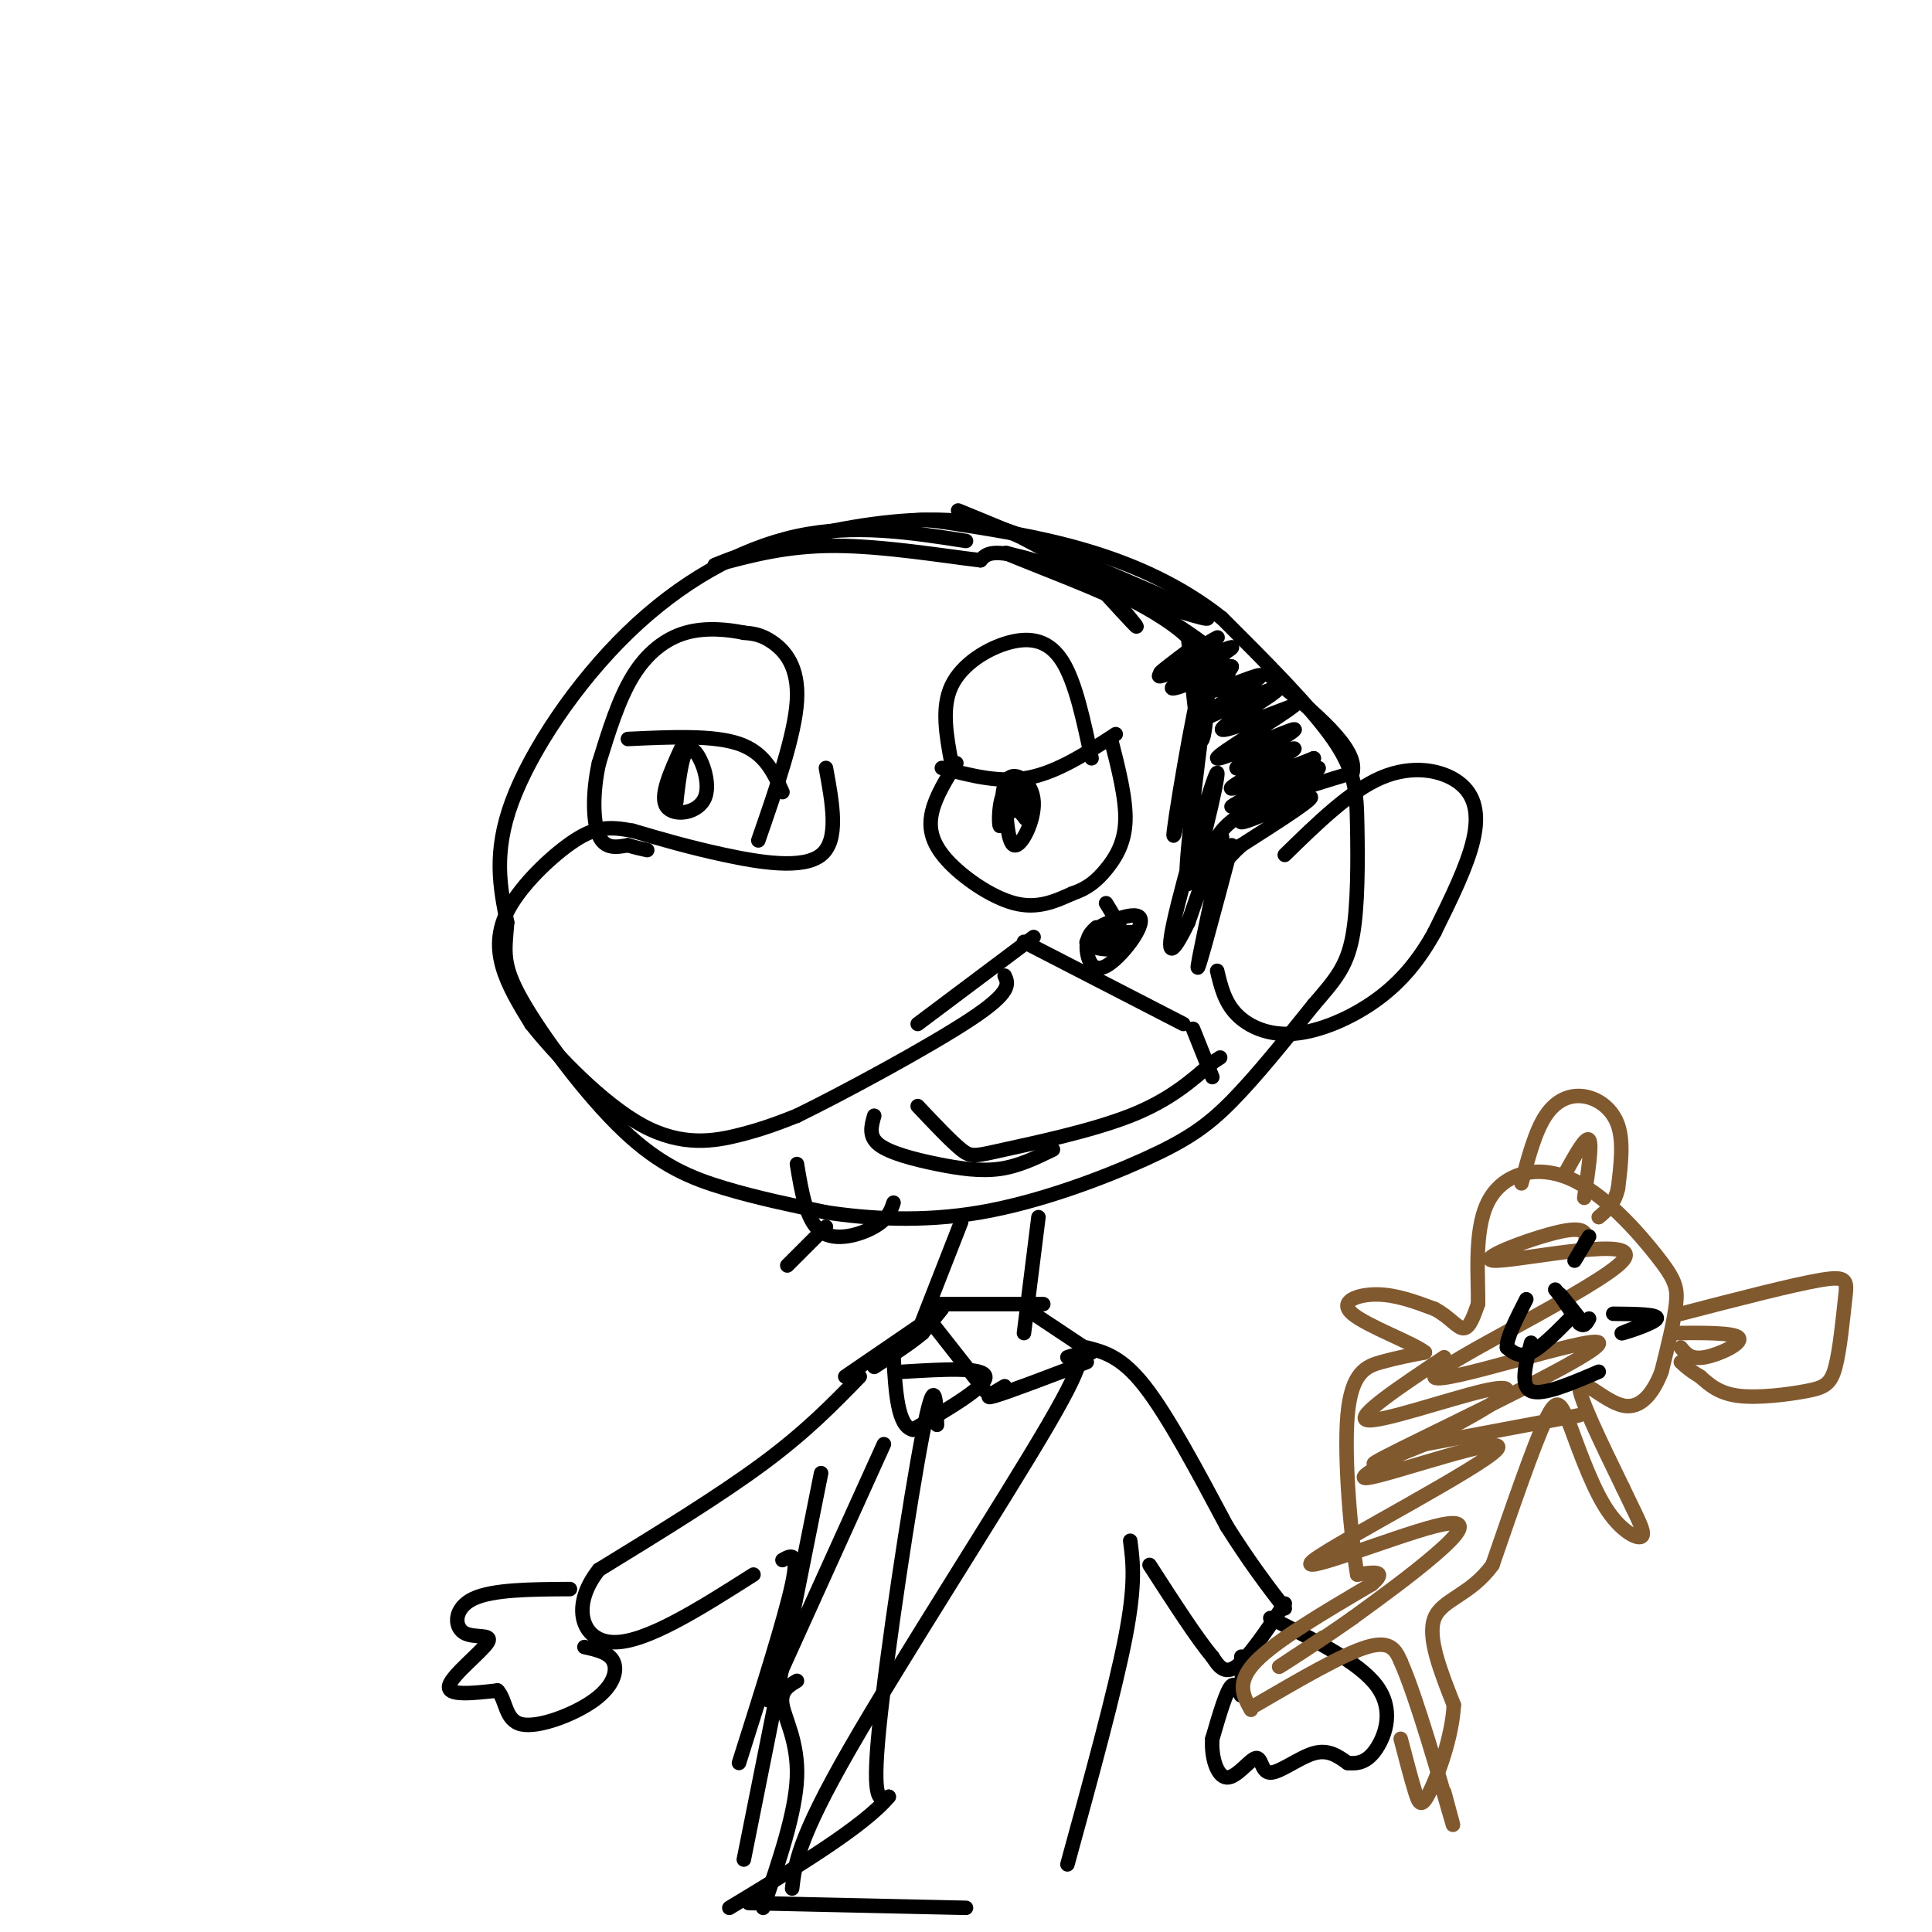 <svg viewBox='0 0 400 400' version='1.1' xmlns='http://www.w3.org/2000/svg' xmlns:xlink='http://www.w3.org/1999/xlink'><g fill='none' stroke='#000000' stroke-width='3' stroke-linecap='round' stroke-linejoin='round'><path d='M200,112c-11.542,-1.792 -23.083,-3.583 -35,-1c-11.917,2.583 -24.208,9.542 -35,20c-10.792,10.458 -20.083,24.417 -24,35c-3.917,10.583 -2.458,17.792 -1,25'/><path d='M105,191c-0.480,6.030 -1.180,8.606 3,16c4.180,7.394 13.241,19.606 21,27c7.759,7.394 14.217,9.970 21,12c6.783,2.030 13.892,3.515 21,5'/><path d='M171,251c8.668,1.313 19.839,2.094 32,0c12.161,-2.094 25.313,-7.064 34,-11c8.687,-3.936 12.911,-6.839 18,-12c5.089,-5.161 11.045,-12.581 17,-20'/><path d='M272,208c4.375,-5.078 6.812,-7.774 8,-14c1.188,-6.226 1.128,-15.984 1,-23c-0.128,-7.016 -0.322,-11.290 -5,-18c-4.678,-6.710 -13.839,-15.855 -23,-25'/><path d='M253,128c-8.467,-6.733 -18.133,-11.067 -28,-14c-9.867,-2.933 -19.933,-4.467 -30,-6'/><path d='M195,108c-6.333,-0.833 -7.167,0.083 -8,1'/><path d='M171,159c1.378,7.489 2.756,14.978 -1,18c-3.756,3.022 -12.644,1.578 -20,0c-7.356,-1.578 -13.178,-3.289 -19,-5'/><path d='M131,172c-4.920,-0.939 -7.721,-0.788 -12,2c-4.279,2.788 -10.037,8.212 -13,13c-2.963,4.788 -3.132,8.939 -2,13c1.132,4.061 3.566,8.030 6,12'/><path d='M110,212c5.083,6.440 14.792,16.542 23,21c8.208,4.458 14.917,3.274 20,2c5.083,-1.274 8.542,-2.637 12,-4'/><path d='M165,231c9.556,-4.667 27.444,-14.333 36,-20c8.556,-5.667 7.778,-7.333 7,-9'/><path d='M190,229c3.458,3.661 6.917,7.321 9,9c2.083,1.679 2.792,1.375 9,0c6.208,-1.375 17.917,-3.821 26,-7c8.083,-3.179 12.542,-7.089 17,-11'/><path d='M251,220c2.833,-1.833 1.417,-0.917 0,0'/><path d='M247,213c0.000,0.000 4.000,10.000 4,10'/><path d='M212,195c0.000,0.000 33.000,17.000 33,17'/><path d='M214,194c0.000,0.000 -24.000,18.000 -24,18'/><path d='M227,192c-0.994,0.911 -1.987,1.821 -2,4c-0.013,2.179 0.955,5.625 4,4c3.045,-1.625 8.166,-8.322 7,-10c-1.166,-1.678 -8.619,1.663 -10,3c-1.381,1.337 3.309,0.668 8,0'/><path d='M234,193c-1.250,0.286 -8.375,1.000 -9,2c-0.625,1.000 5.250,2.286 7,1c1.750,-1.286 -0.625,-5.143 -3,-9'/><path d='M157,174c3.800,-10.956 7.600,-21.911 8,-29c0.400,-7.089 -2.600,-10.311 -5,-12c-2.400,-1.689 -4.200,-1.844 -6,-2'/><path d='M154,131c-3.071,-0.631 -7.750,-1.208 -12,0c-4.250,1.208 -8.071,4.202 -11,9c-2.929,4.798 -4.964,11.399 -7,18'/><path d='M124,158c-1.356,6.044 -1.244,12.156 0,15c1.244,2.844 3.622,2.422 6,2'/><path d='M130,175c1.667,0.500 2.833,0.750 4,1'/><path d='M130,153c8.833,-0.417 17.667,-0.833 23,1c5.333,1.833 7.167,5.917 9,10'/><path d='M141,155c-2.244,4.935 -4.488,9.869 -3,12c1.488,2.131 6.708,1.458 8,-2c1.292,-3.458 -1.345,-9.702 -3,-10c-1.655,-0.298 -2.327,5.351 -3,11'/><path d='M140,166c-0.333,0.500 0.333,-3.750 1,-8'/><path d='M197,158c-1.065,-5.744 -2.131,-11.488 0,-16c2.131,-4.512 7.458,-7.792 12,-9c4.542,-1.208 8.298,-0.345 11,4c2.702,4.345 4.351,12.173 6,20'/><path d='M195,159c6.000,1.583 12.000,3.167 18,2c6.000,-1.167 12.000,-5.083 18,-9'/><path d='M198,158c-2.107,3.375 -4.214,6.750 -5,10c-0.786,3.250 -0.250,6.375 3,10c3.250,3.625 9.214,7.750 14,9c4.786,1.250 8.393,-0.375 12,-2'/><path d='M222,185c3.167,-1.048 5.083,-2.667 7,-5c1.917,-2.333 3.833,-5.381 4,-10c0.167,-4.619 -1.417,-10.810 -3,-17'/><path d='M208,162c0.255,6.301 0.510,12.603 2,13c1.490,0.397 4.214,-5.110 4,-9c-0.214,-3.890 -3.365,-6.163 -5,-5c-1.635,1.163 -1.753,5.761 -1,7c0.753,1.239 2.376,-0.880 4,-3'/><path d='M212,165c-0.211,-1.196 -2.739,-2.686 -4,-1c-1.261,1.686 -1.255,6.548 -1,7c0.255,0.452 0.759,-3.508 2,-4c1.241,-0.492 3.219,2.483 3,2c-0.219,-0.483 -2.634,-4.424 -3,-5c-0.366,-0.576 1.317,2.212 3,5'/><path d='M212,169c0.500,0.833 0.250,0.417 0,0'/><path d='M181,231c-0.613,2.137 -1.226,4.274 1,6c2.226,1.726 7.292,3.042 12,4c4.708,0.958 9.060,1.560 13,1c3.940,-0.560 7.470,-2.280 11,-4'/><path d='M165,241c0.978,5.911 1.956,11.822 5,14c3.044,2.178 8.156,0.622 11,-1c2.844,-1.622 3.422,-3.311 4,-5'/><path d='M171,254c0.000,0.000 -8.000,8.000 -8,8'/><path d='M266,177c6.780,-6.631 13.560,-13.262 20,-16c6.440,-2.738 12.542,-1.583 16,1c3.458,2.583 4.274,6.595 3,12c-1.274,5.405 -4.637,12.202 -8,19'/><path d='M297,193c-3.104,5.651 -6.863,10.278 -12,14c-5.137,3.722 -11.652,6.541 -17,7c-5.348,0.459 -9.528,-1.440 -12,-4c-2.472,-2.560 -3.236,-5.780 -4,-9'/><path d='M255,175c-3.667,13.822 -7.333,27.644 -7,25c0.333,-2.644 4.667,-21.756 5,-26c0.333,-4.244 -3.333,6.378 -7,17'/><path d='M246,191c-2.416,5.006 -4.957,9.022 -3,0c1.957,-9.022 8.411,-31.083 9,-31c0.589,0.083 -4.689,22.309 -6,23c-1.311,0.691 1.344,-20.155 4,-41'/><path d='M250,142c-1.321,2.952 -6.622,30.833 -7,31c-0.378,0.167 4.167,-27.378 6,-33c1.833,-5.622 0.952,10.679 0,13c-0.952,2.321 -1.976,-9.340 -3,-21'/><path d='M246,132c-7.089,-6.822 -23.311,-13.378 -32,-16c-8.689,-2.622 -9.844,-1.311 -11,0'/><path d='M203,116c-7.267,-0.844 -19.933,-2.956 -30,-3c-10.067,-0.044 -17.533,1.978 -25,4'/><path d='M148,117c5.810,-2.667 32.833,-11.333 52,-9c19.167,2.333 30.476,15.667 34,20c3.524,4.333 -0.738,-0.333 -5,-5'/><path d='M229,123c-8.257,-3.702 -26.399,-10.456 -19,-8c7.399,2.456 40.338,14.123 40,13c-0.338,-1.123 -33.954,-15.035 -46,-20c-12.046,-4.965 -2.523,-0.982 7,3'/><path d='M211,111c8.476,4.429 26.167,14.000 35,20c8.833,6.000 8.810,8.429 8,9c-0.810,0.571 -2.405,-0.714 -4,-2'/><path d='M247,134c-4.298,3.216 -8.597,6.432 -6,5c2.597,-1.432 12.088,-7.514 11,-7c-1.088,0.514 -12.756,7.622 -12,8c0.756,0.378 13.934,-5.975 15,-6c1.066,-0.025 -9.981,6.279 -12,8c-2.019,1.721 4.991,-1.139 12,-4'/><path d='M255,138c0.087,0.861 -5.694,5.015 -4,5c1.694,-0.015 10.865,-4.199 10,-3c-0.865,1.199 -11.765,7.780 -13,9c-1.235,1.220 7.195,-2.920 12,-5c4.805,-2.080 5.986,-2.098 3,0c-2.986,2.098 -10.139,6.314 -10,7c0.139,0.686 7.569,-2.157 15,-5'/><path d='M268,146c-2.541,2.240 -16.392,10.340 -16,11c0.392,0.660 15.028,-6.122 16,-6c0.972,0.122 -11.719,7.146 -12,8c-0.281,0.854 11.847,-4.462 12,-4c0.153,0.462 -11.671,6.704 -13,8c-1.329,1.296 7.835,-2.352 17,-6'/><path d='M272,157c-2.644,2.031 -17.756,10.108 -17,10c0.756,-0.108 17.378,-8.400 18,-8c0.622,0.400 -14.756,9.492 -16,11c-1.244,1.508 11.644,-4.569 14,-5c2.356,-0.431 -5.822,4.785 -14,10'/><path d='M257,175c-3.464,3.155 -5.125,6.042 -6,5c-0.875,-1.042 -0.964,-6.012 4,-10c4.964,-3.988 14.982,-6.994 25,-10'/><path d='M280,160c1.333,-5.000 -7.833,-12.500 -17,-20'/><path d='M215,252c0.000,0.000 -3.000,24.000 -3,24'/><path d='M199,253c0.000,0.000 -9.000,23.000 -9,23'/><path d='M194,270c0.000,0.000 22.000,0.000 22,0'/><path d='M195,271c0.000,0.000 -4.000,5.000 -4,5'/><path d='M191,276c-2.333,2.000 -6.167,4.500 -10,7'/><path d='M193,274c0.000,0.000 11.000,14.000 11,14'/><path d='M214,272c0.000,0.000 12.000,8.000 12,8'/><path d='M208,287c-2.417,1.417 -4.833,2.833 -2,2c2.833,-0.833 10.917,-3.917 19,-7'/><path d='M194,272c0.000,0.000 -19.000,13.000 -19,13'/><path d='M187,284c8.333,-0.500 16.667,-1.000 17,1c0.333,2.000 -7.333,6.500 -15,11'/><path d='M189,296c-3.167,-0.667 -3.583,-7.833 -4,-15'/><path d='M183,299c0.000,0.000 -24.000,53.000 -24,53'/><path d='M194,295c-0.222,-5.622 -0.444,-11.244 -3,2c-2.556,13.244 -7.444,45.356 -9,61c-1.556,15.644 0.222,14.822 2,14'/><path d='M184,372c-5.167,6.167 -19.083,14.583 -33,23'/><path d='M165,348c-1.756,1.044 -3.511,2.089 -3,5c0.511,2.911 3.289,7.689 3,15c-0.289,7.311 -3.644,17.156 -7,27'/><path d='M154,385c0.000,0.000 16.000,-80.000 16,-80'/><path d='M221,281c2.600,-0.889 5.200,-1.778 -4,14c-9.200,15.778 -30.200,48.222 -41,67c-10.800,18.778 -11.400,23.889 -12,29'/><path d='M225,279c3.583,0.917 7.167,1.833 12,8c4.833,6.167 10.917,17.583 17,29'/><path d='M254,316c4.833,7.667 8.417,12.333 12,17'/><path d='M266,332c-3.750,5.583 -7.500,11.167 -10,13c-2.500,1.833 -3.750,-0.083 -5,-2'/><path d='M251,343c-3.000,-3.500 -8.000,-11.250 -13,-19'/><path d='M234,319c0.583,4.417 1.167,8.833 -1,20c-2.167,11.167 -7.083,29.083 -12,47'/><path d='M178,285c-5.500,5.667 -11.000,11.333 -20,18c-9.000,6.667 -21.500,14.333 -34,22'/><path d='M124,325c-5.911,7.378 -3.689,14.822 3,15c6.689,0.178 17.844,-6.911 29,-14'/><path d='M162,323c1.750,-1.000 3.500,-2.000 2,5c-1.500,7.000 -6.250,22.000 -11,37'/><path d='M155,394c0.000,0.000 45.000,1.000 45,1'/><path d='M257,343c0.133,3.844 0.267,7.689 0,8c-0.267,0.311 -0.933,-2.911 -2,-2c-1.067,0.911 -2.533,5.956 -4,11'/><path d='M251,360c-0.287,3.824 0.995,7.884 3,8c2.005,0.116 4.733,-3.711 6,-4c1.267,-0.289 1.072,2.961 3,3c1.928,0.039 5.979,-3.132 9,-4c3.021,-0.868 5.010,0.566 7,2'/><path d='M279,365c2.179,0.238 4.125,-0.167 6,-3c1.875,-2.833 3.679,-8.095 0,-13c-3.679,-4.905 -12.839,-9.452 -22,-14'/></g>
<g fill='none' stroke='#81592f' stroke-width='3' stroke-linecap='round' stroke-linejoin='round'><path d='M260,353c9.000,-5.250 18.000,-10.500 23,-12c5.000,-1.500 6.000,0.750 7,3'/><path d='M290,344c3.356,7.533 8.244,24.867 10,31c1.756,6.133 0.378,1.067 -1,-4'/><path d='M259,354c-1.583,-2.833 -3.167,-5.667 1,-10c4.167,-4.333 14.083,-10.167 24,-16'/><path d='M284,328c3.500,-3.000 0.250,-2.500 -3,-2'/><path d='M281,326c-1.226,-7.143 -2.792,-24.000 -2,-33c0.792,-9.000 3.940,-10.143 7,-11c3.060,-0.857 6.030,-1.429 9,-2'/><path d='M295,280c-2.155,-1.845 -12.042,-5.458 -15,-8c-2.958,-2.542 1.012,-4.012 5,-4c3.988,0.012 7.994,1.506 12,3'/><path d='M297,271c3.067,1.578 4.733,4.022 6,4c1.267,-0.022 2.133,-2.511 3,-5'/><path d='M306,270c0.158,-4.997 -0.947,-14.991 2,-21c2.947,-6.009 9.944,-8.033 17,-5c7.056,3.033 14.169,11.124 18,16c3.831,4.876 4.380,6.536 4,10c-0.380,3.464 -1.690,8.732 -3,14'/><path d='M344,284c-1.631,4.238 -4.208,7.833 -8,7c-3.792,-0.833 -8.798,-6.095 -9,-4c-0.202,2.095 4.399,11.548 9,21'/><path d='M336,308c2.619,5.595 4.667,9.083 4,10c-0.667,0.917 -4.048,-0.738 -7,-5c-2.952,-4.262 -5.476,-11.131 -8,-18'/><path d='M325,295c-1.867,-4.356 -2.533,-6.244 -5,-1c-2.467,5.244 -6.733,17.622 -11,30'/><path d='M309,324c-4.556,6.311 -10.444,7.089 -12,11c-1.556,3.911 1.222,10.956 4,18'/><path d='M301,353c-0.369,6.726 -3.292,14.542 -5,18c-1.708,3.458 -2.202,2.560 -3,0c-0.798,-2.560 -1.899,-6.780 -3,-11'/><path d='M299,281c-9.277,6.192 -18.555,12.384 -16,13c2.555,0.616 16.942,-4.346 24,-6c7.058,-1.654 6.788,-0.002 -2,5c-8.788,5.002 -26.092,13.354 -22,13c4.092,-0.354 29.580,-9.412 27,-6c-2.580,3.412 -33.228,19.296 -38,23c-4.772,3.704 16.331,-4.772 25,-7c8.669,-2.228 4.906,1.792 0,6c-4.906,4.208 -10.953,8.604 -17,13'/><path d='M280,335c-6.378,4.511 -13.822,9.289 -15,10c-1.178,0.711 3.911,-2.644 9,-6'/><path d='M328,258c0.563,-2.171 1.126,-4.341 -5,-3c-6.126,1.341 -18.941,6.194 -13,6c5.941,-0.194 30.639,-5.433 26,0c-4.639,5.433 -38.615,21.539 -39,24c-0.385,2.461 32.819,-8.722 34,-7c1.181,1.722 -29.663,16.349 -41,22c-11.337,5.651 -3.169,2.325 5,-1'/><path d='M295,299c6.167,-1.167 19.083,-3.583 32,-6'/></g>
<g fill='none' stroke='#000000' stroke-width='3' stroke-linecap='round' stroke-linejoin='round'><path d='M322,267c0.000,0.000 5.000,6.000 5,6'/><path d='M327,273c-0.289,-0.444 -3.511,-4.556 -4,-5c-0.489,-0.444 1.756,2.778 4,6'/><path d='M327,274c1.000,0.833 1.500,-0.083 2,-1'/><path d='M326,272c-3.333,3.417 -6.667,6.833 -9,8c-2.333,1.167 -3.667,0.083 -5,-1'/><path d='M312,279c-0.167,-1.833 1.917,-5.917 4,-10'/><path d='M317,278c-1.167,4.500 -2.333,9.000 0,10c2.333,1.000 8.167,-1.500 14,-4'/><path d='M329,256c0.000,0.000 -3.000,5.000 -3,5'/><path d='M341,274c-3.089,1.156 -6.178,2.311 -5,2c1.178,-0.311 6.622,-2.089 7,-3c0.378,-0.911 -4.311,-0.956 -9,-1'/></g>
<g fill='none' stroke='#81592f' stroke-width='3' stroke-linecap='round' stroke-linejoin='round'><path d='M315,245c1.417,-5.363 2.833,-10.726 5,-14c2.167,-3.274 5.083,-4.458 8,-4c2.917,0.458 5.833,2.560 7,6c1.167,3.440 0.583,8.220 0,13'/><path d='M335,246c-0.667,3.167 -2.333,4.583 -4,6'/><path d='M324,243c2.167,-3.917 4.333,-7.833 5,-7c0.667,0.833 -0.167,6.417 -1,12'/><path d='M348,272c11.652,-3.024 23.304,-6.047 29,-7c5.696,-0.953 5.435,0.165 5,4c-0.435,3.835 -1.044,10.389 -2,14c-0.956,3.611 -2.257,4.280 -6,5c-3.743,0.720 -9.926,1.491 -14,1c-4.074,-0.491 -6.037,-2.246 -8,-4'/><path d='M352,285c-2.000,-1.167 -3.000,-2.083 -4,-3'/><path d='M346,276c6.578,-0.067 13.156,-0.133 14,1c0.844,1.133 -4.044,3.467 -7,4c-2.956,0.533 -3.978,-0.733 -5,-2'/></g>
<g fill='none' stroke='#000000' stroke-width='3' stroke-linecap='round' stroke-linejoin='round'><path d='M118,329c-7.995,0.043 -15.990,0.086 -20,2c-4.010,1.914 -4.033,5.699 -2,7c2.033,1.301 6.124,0.120 5,2c-1.124,1.880 -7.464,6.823 -8,9c-0.536,2.177 4.732,1.589 10,1'/><path d='M103,350c1.853,1.925 1.486,6.238 5,7c3.514,0.762 10.907,-2.026 15,-5c4.093,-2.974 4.884,-6.136 4,-8c-0.884,-1.864 -3.442,-2.432 -6,-3'/></g>
</svg>